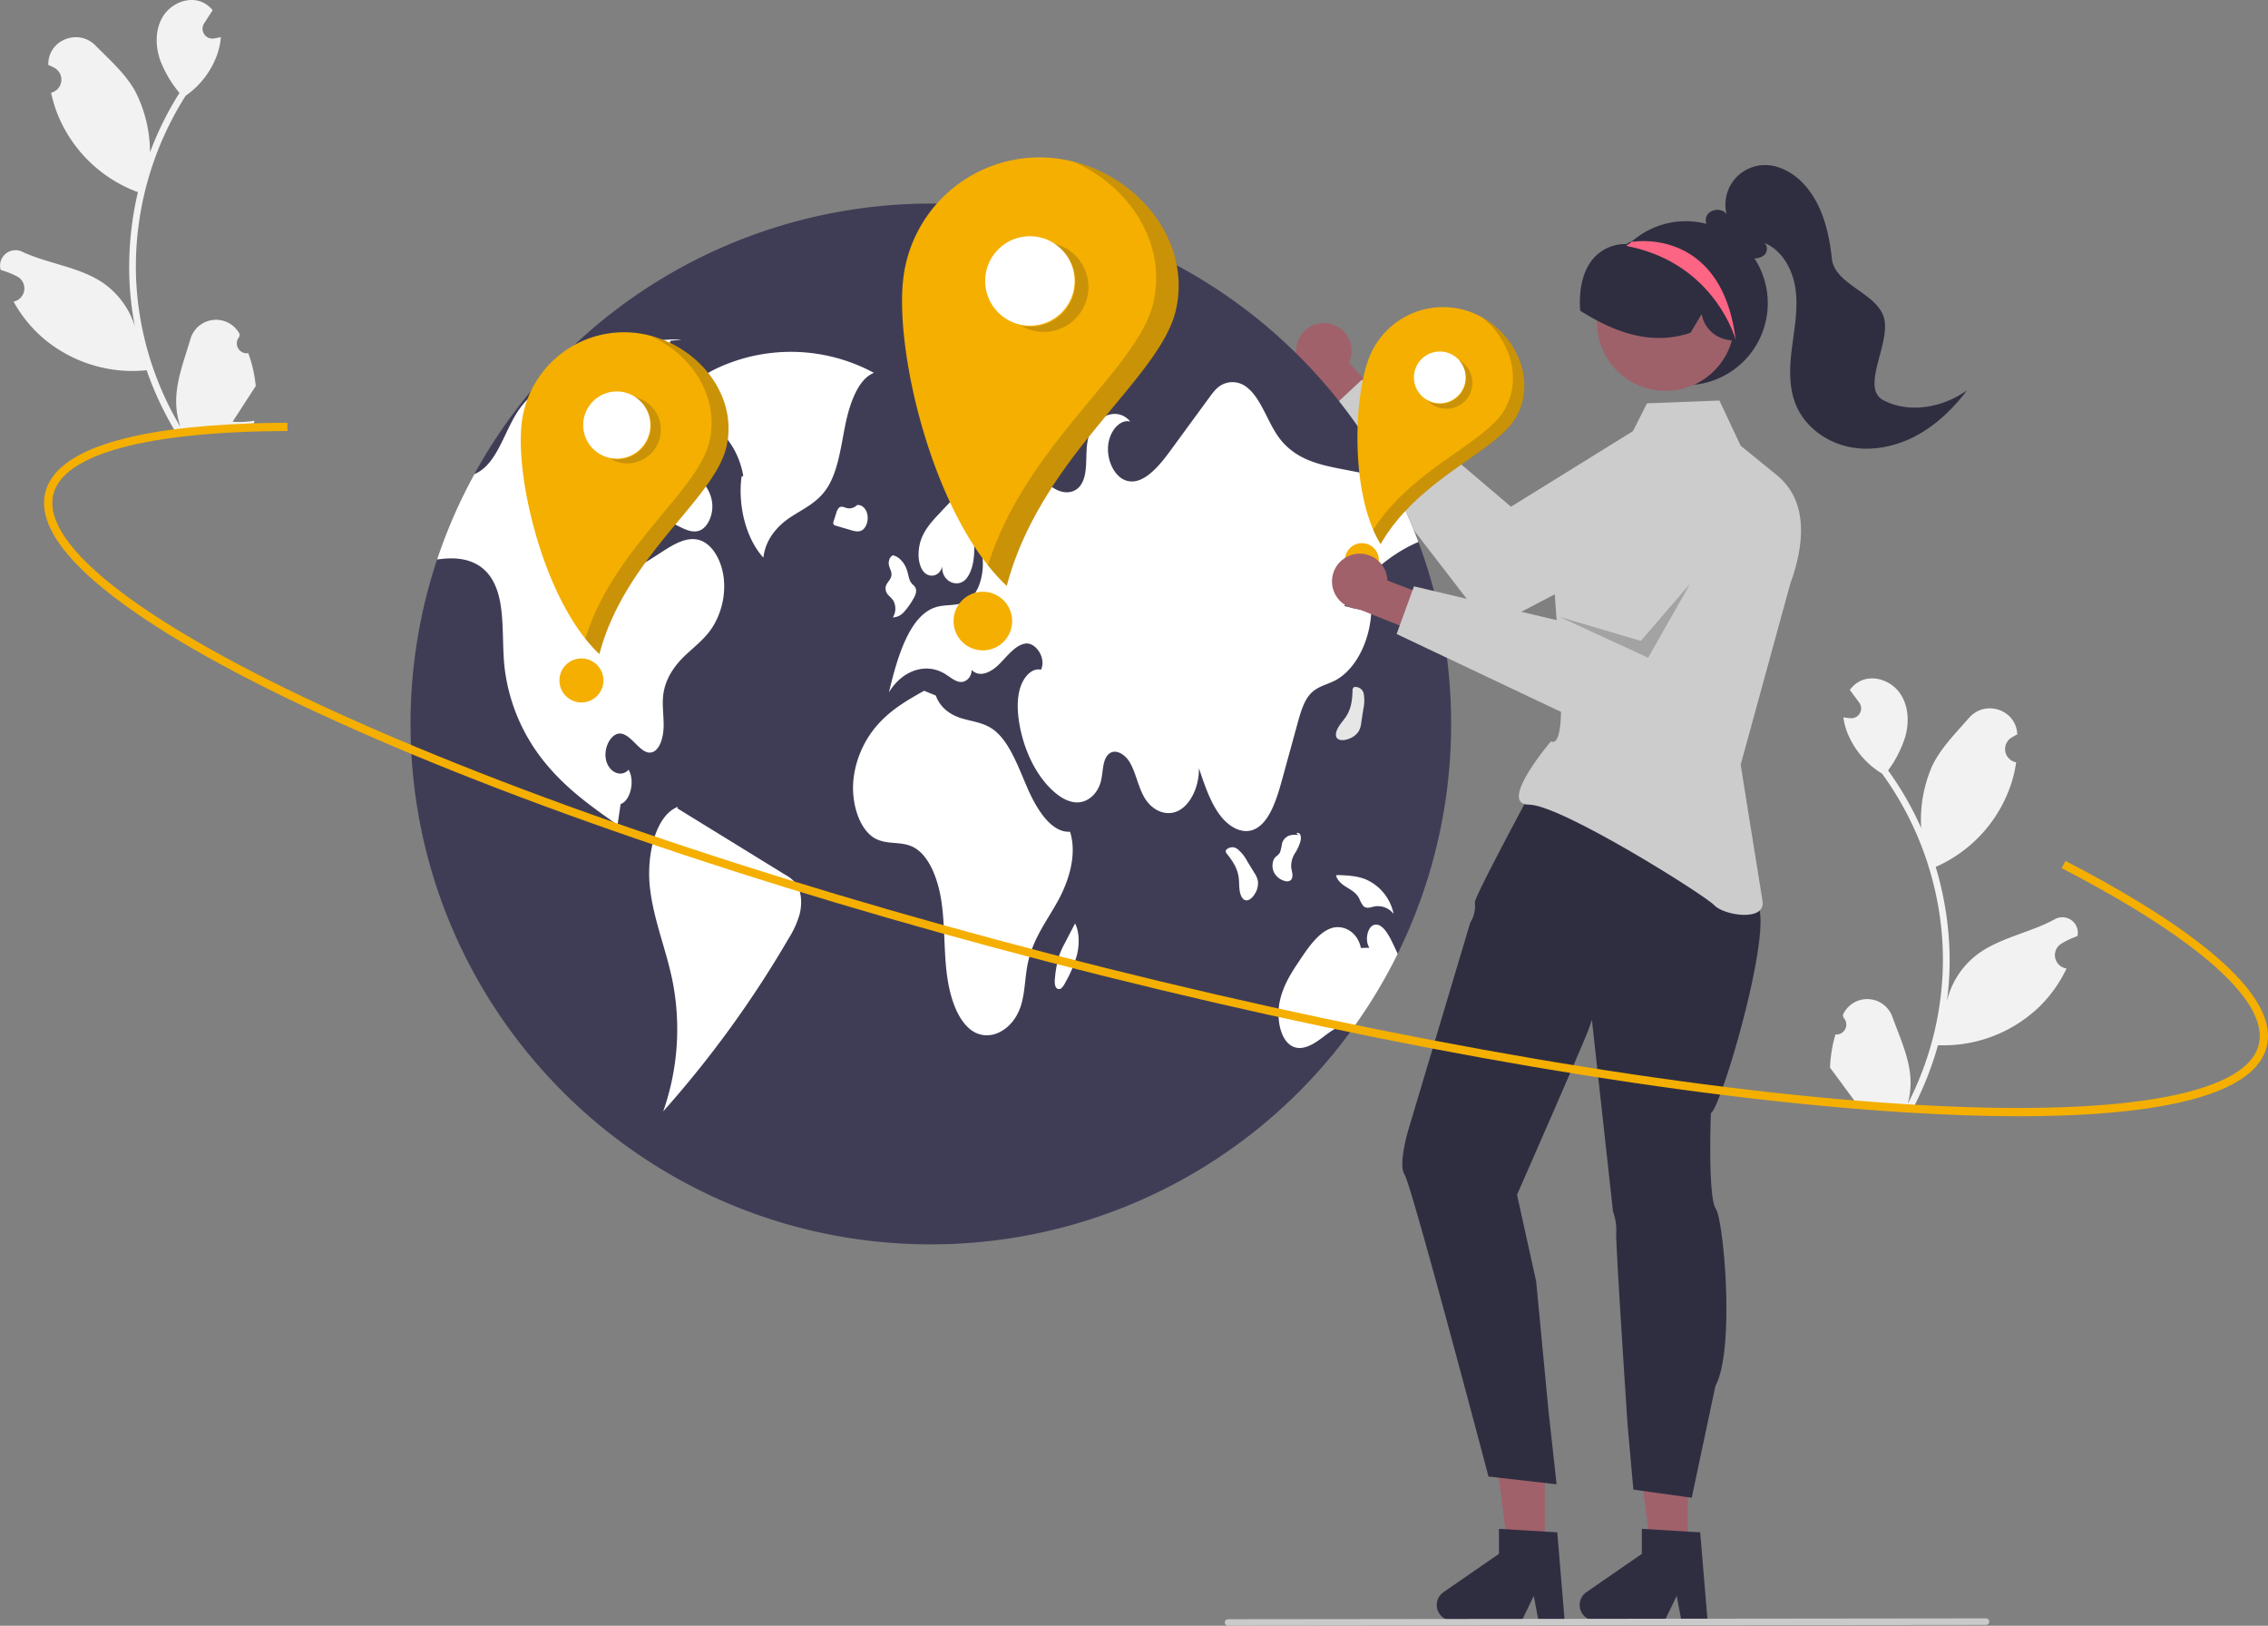 <svg xmlns="http://www.w3.org/2000/svg" width="825.202" height="591.419" data-name="Layer 1"><rect width="100%" height="100%" fill="#808080" stroke="none"/><path fill="#f2f2f2" d="M667.825 376.317a3.613 3.613 0 0 0 2.907-6.134l-.201-.995.109-.231a9.703 9.703 0 0 1 17.876.899c2.596 7.179 5.99 14.407 6.56 21.896a28.705 28.705 0 0 1-.962 9.839 115.086 115.086 0 0 0 12.68-47.26 111.081 111.081 0 0 0-.111-12.411q-.335-5.081-1.115-10.11a116.42 116.42 0 0 0-20.768-50.362 30.983 30.983 0 0 1-12.25-13.954 23.634 23.634 0 0 1-1.846-6.551c.623.111 1.257.192 1.882.262l.594.059.074.007a3.58 3.58 0 0 0 3.208-5.69l-.766-1.036c-.387-.533-.785-1.055-1.172-1.588a1.784 1.784 0 0 1-.126-.16c-.445-.608-.891-1.205-1.336-1.813a10.352 10.352 0 0 1 3.542-3.119c4.865-2.553 11.309-.328 14.53 4.115 3.232 4.443 3.6 10.483 2.159 15.78a41.485 41.485 0 0 1-6.327 12.512c.241.34.493.671.735 1.012a117.172 117.172 0 0 1 11.315 19.923 48.71 48.71 0 0 1 3.957-22.465c3.093-6.578 8.568-11.985 13.427-17.57 5.837-6.708 17-3.142 17.56 5.732l.015.258q-1.05.53-2.059 1.131a4.901 4.901 0 0 0 1.56 9.002l.098.02a48.767 48.767 0 0 1-1.623 7.223 50.21 50.21 0 0 1-26.436 30.272c-.41.187-.81.374-1.22.55a119.597 119.597 0 0 1 5.022 30.563 113.435 113.435 0 0 1-.934 18.292l.041-.214a29.974 29.974 0 0 1 11.026-16.813c8.167-6.096 19.39-7.958 28.118-12.756a5.625 5.625 0 0 1 8.352 5.867l-.045.225a32.924 32.924 0 0 0-3.77 1.605q-1.05.53-2.06 1.132a4.901 4.901 0 0 0 1.56 9.001l.099.02c.071.014.132.027.204.04a48.808 48.808 0 0 1-9.622 13.626 50.254 50.254 0 0 1-37.15 14.279h-.01a119.562 119.562 0 0 1-9.113 23.048l-28.661-1.335c-.088-.323-.165-.656-.243-.979a32.599 32.599 0 0 0 7.953-.103c-2.005-2.708-4.01-5.437-6.014-8.145a1.781 1.781 0 0 1-.127-.16c-1.016-1.386-2.043-2.762-3.06-4.148v-.001a47.75 47.75 0 0 1 1.963-12.086zM90.344 128.482a3.613 3.613 0 0 1-3.28-5.943c.05-.37.088-.635.139-1.005l-.123-.224a9.703 9.703 0 0 0-17.787 2.001c-2.147 7.326-5.089 14.75-5.195 22.26a28.705 28.705 0 0 0 1.568 9.76 115.086 115.086 0 0 1-15.576-46.386 111.08 111.08 0 0 1-.655-12.394q.02-5.092.488-10.16A116.42 116.42 0 0 1 67.54 34.843a30.983 30.983 0 0 0 11.365-14.684 23.634 23.634 0 0 0 1.438-6.653c-.615.15-1.243.27-1.862.378l-.59.096-.073.01a3.58 3.58 0 0 1-3.553-5.48l.7-1.08c.353-.556.718-1.103 1.071-1.659a1.783 1.783 0 0 0 .117-.167c.407-.634.815-1.258 1.221-1.892A10.352 10.352 0 0 0 73.645.818c-5.013-2.248-11.307.371-14.248 5.005-2.951 4.634-2.945 10.685-1.18 15.882a41.485 41.485 0 0 0 7.089 12.098c-.22.355-.452.7-.672 1.056a117.172 117.172 0 0 0-10.063 20.583 48.71 48.71 0 0 0-5.337-22.177c-3.493-6.374-9.291-11.432-14.487-16.706-6.24-6.335-17.16-2.087-17.171 6.806v.258q1.08.463 2.125 1.002a4.901 4.901 0 0 1-1 9.08l-.098.026a48.767 48.767 0 0 0 2.066 7.11 50.21 50.21 0 0 0 28.256 28.58c.421.161.832.324 1.252.475a119.597 119.597 0 0 0-3.124 30.814 113.433 113.433 0 0 0 2.062 18.2l-.054-.212a29.974 29.974 0 0 0-12.044-16.1C28.49 97.02 17.172 95.854 8.165 91.604A5.625 5.625 0 0 0 .19 97.976l.06.222a32.924 32.924 0 0 1 3.862 1.369q1.08.464 2.125 1.002a4.901 4.901 0 0 1-1 9.08l-.098.027-.2.053a48.808 48.808 0 0 0 10.444 13.004 50.254 50.254 0 0 0 37.961 11.957l.01-.001a119.563 119.563 0 0 0 10.52 22.44l28.524-3.102c.068-.328.124-.665.182-.992a32.6 32.6 0 0 1-7.944.388c1.834-2.827 3.666-5.674 5.5-8.501a1.779 1.779 0 0 0 .116-.168c.928-1.446 1.869-2.882 2.798-4.328v-.002a47.75 47.75 0 0 0-2.706-11.941z"/><path fill="#a0616a" d="M484.42 117.912a10.016 10.016 0 0 1 6.382 13.969l15.307 17.017-8.073 11.824-21.278-24.335a10.07 10.07 0 0 1 7.661-18.475z"/><path fill="#ccc" d="M627.715 159.698a20.026 20.026 0 0 0-27.608-6.542l-50.339 31.177-54.3-46.157-13.51 12.578 59.986 77.83 77.966-40.644c-1.82.948 10.004-24.663 7.805-28.242z"/><path fill="#3f3d56" d="M527.992 263.364a189.27 189.27 0 0 1-189.308 189.308c-104.55 0-189.308-84.757-189.308-189.308a189.245 189.245 0 0 1 9.655-59.842A189.506 189.506 0 0 1 338.684 74.056a189.245 189.245 0 0 1 166.938 99.987 186.774 186.774 0 0 1 10.465 23.106c.41 1.104.81 2.208 1.198 3.323v.01q2.604 7.352 4.586 14.977a189.32 189.32 0 0 1 6.121 47.905z"/><path fill="#fff" d="M317.972 135.64a63.517 63.517 0 0 0-55.761-2.28c-7.797 3.392-16.006 9.479-18.607 20.47 10.519-6.208 24.136 3.601 26.842 19.336l-.631.174c-1.43 10.899 1.761 22.764 7.94 29.522.811-7.02 5.427-11.797 9.967-14.78 4.54-2.985 9.562-5.153 13.027-10.283 4.108-6.081 5.15-14.969 6.783-23.077 1.632-8.108 4.728-16.822 10.44-19.081z"/><path fill="#fff" d="M259.09 228.384c-2.913 4.375-6.804 7.12-10.296 10.539-3.48 3.428-6.794 8.056-7.488 13.998-.442 3.807.242 7.677.147 11.527-.094 3.849-1.377 8.182-3.996 9.139-4.134 1.493-7.289-6.184-11.537-6.72-3.377-.421-6.416 4.89-5.438 9.497.978 4.606 5.574 6.646 8.214 3.638 2.387 4.007.705 11.275-2.882 12.505-.378 2.524-.757 5.038-1.125 7.562-9.066-6.342-18.226-12.789-25.935-22.075a67.007 67.007 0 0 1-15.271-36.095c-1-10.675.484-22.885-4.417-31.099-3.923-6.573-10.654-8.025-16.712-7.614-1.104.073-2.219.2-3.323.336a187.235 187.235 0 0 1 13.556-31.025 13.282 13.282 0 0 0 3.397-2.114c5.637-4.786 8.14-14.472 12.715-21.171q.442-.647.915-1.262c4.68-6.11 10.949-9.255 17.007-12.18 13.409-6.51 27.207-13.104 41.363-12.2l-4.028.39q-7.051 19.751-14.114 39.502-1.072 3.03-2.166 6.069c-2.671 7.488-5.427 15.46-5.017 23.842.242 4.964 1.967 10.265 5.248 11.968 3.06 1.578 6.405-.357 9.36-2.271a741.51 741.51 0 0 0 3.745-2.409c4.49-2.892 9.465-5.858 14.208-3.923 4.344 1.767 7.551 7.667 8.161 14.03a28.05 28.05 0 0 1-4.29 17.616zm26.71 89.898-39.348-24.227.222-.573c-8.154 3.106-11.54 17.601-10.192 29.456 1.347 11.854 5.917 22.451 8.226 34.002a90.252 90.252 0 0 1-3.403 47.357 387.843 387.843 0 0 0 45.56-62.78 33.588 33.588 0 0 0 4.122-9.138c.833-3.442.705-7.58-.964-10.34a11.51 11.51 0 0 0-4.224-3.757z"/><path fill="#fff" d="M234.036 171.363c-1.393 3.131-1.929 7.307-.665 10.547 1.29 3.309 4.02 4.804 6.532 6.05l7.247 3.591c2.41 1.195 5.01 2.402 7.467 1.42 2.965-1.187 5.02-5.834 4.488-10.149-.566-4.59-3.46-7.749-6.136-10.438q-5.618-5.646-11.237-11.29l-2.11 2.584a28.192 28.192 0 0 0-5.586 7.685zm255.106 49.081 9.78 2.303c-.567 11.012-6.026 21.203-13.345 24.894-3.05 1.536-6.447 2.104-8.972 4.975-2.282 2.608-3.439 6.668-4.501 10.548l-5.585 20.32c-1.998 7.298-4.564 15.407-9.76 18.036-4.459 2.262-9.56-.504-12.988-5.143-3.429-4.638-5.521-10.874-7.551-16.953.126 6.626-2.956 13.125-7.32 15.429-4.375 2.303-9.697.22-12.62-4.922-2.104-3.692-2.977-8.561-5.038-12.305-2.062-3.744-6.384-5.89-8.635-2.377-1.483 2.335-1.294 5.91-2.03 8.876-1.146 4.607-4.617 7.499-8.056 7.751-3.428.253-6.773-1.725-9.644-4.406-5.921-5.554-10.286-14.367-11.98-24.158-.746-4.365-.956-9.118.338-13.21 1.293-4.09 4.417-7.246 7.52-6.468 2.04-4.312-1.988-10.033-5.617-9.528-3.639.505-6.489 4.406-9.476 7.404-2.976 2.997-7.14 5.174-10.138 2.198.02 2.766-2.23 4.596-4.176 4.364-1.935-.22-3.66-1.777-5.437-2.881-6.868-4.28-15.586-1.441-20.466 6.657 3.05-12.978 7.52-27.87 16.89-30.92 3.829-1.252 8.004-.221 11.622-2.388 6.405-3.838 7.698-18.341 2.166-24.326.705 5.658.568 12.263-2.419 16.134-2.987 3.87-9.255 1.346-8.876-4.376-.863 3.944-5.154 4.544-7.13 1.515-1.989-3.029-1.82-7.983-.411-11.6s3.807-6.216 6.131-8.709c4.996-5.353 10.065-10.77 15.85-14.135 5.795-3.365 12.484-4.501 18.289-1.157 3.06 1.767 5.753 4.712 8.876 6.269 3.124 1.567 7.089 1.367 9.16-2.293 2.325-4.08 1.231-10.139 2.094-15.24 1.546-9.013 10.559-13.23 15.555-7.277-3.734-.957-7.594 3.46-8.057 8.813-.473 5.353 2.23 10.76 5.848 12.379 6.079 2.692 12.031-4.08 16.628-10.35q7.193-9.843 14.408-19.677a23.782 23.782 0 0 1 2.577-3.134 8.291 8.291 0 0 1 11.327-.231c4.859 3.965 7.14 12.095 11.127 17.69 5.784 8.13 14.44 10.107 22.496 11.684q9.008 1.751 18.026 3.523a186.774 186.774 0 0 1 10.465 23.107c-10.18 4.322-19.573 12.41-26.945 23.295zm19.414 126.542a188.546 188.546 0 0 1-15.67 26.22c-3.786-1.62-7.856 1.272-11.4 3.985-3.703 2.84-8.151 5.606-11.948 3.018-3.88-2.65-5.132-10.064-3.902-15.944 1.23-5.868 4.301-10.538 7.278-14.976 3.155-4.712 6.53-9.602 10.917-11.432 4.396-1.83 10.043.757 11.327 7.004l3.113-.105c-1.746-2.398-.831-7.362 1.514-8.235 2.703-1.02 5.048 2.693 6.647 5.974.715 1.483 1.44 2.976 2.124 4.491z"/><path fill="#fff" d="M389.328 302.563c-6.69.42-11.991-7.817-15.513-15.92-3.522-8.104-6.736-17.372-12.774-21.496-3.45-2.357-7.382-2.68-11.124-3.823-3.742-1.142-7.66-3.505-9.448-8.318l-4.244-1.715c-5.606 3.152-11.286 6.362-16.116 11.491a36.018 36.018 0 0 0-9.603 20.994c-.81 8.496 2.184 17.97 7.778 21.161 4.42 2.522 9.568.932 14.045 3.241 5.595 2.884 8.916 11.264 10.174 19.537s.938 16.871 1.838 25.238 3.379 17.074 8.51 21.361c6.42 5.366 15.84.907 18.721-8.86 1.413-4.791 1.364-10.197 2.421-15.17 1.861-8.76 6.883-15.257 10.866-22.442 3.983-7.184 7.119-16.942 4.47-25.28zm-66.12-86.063a17.86 17.86 0 0 1 1.742 1.85 6.077 6.077 0 0 1-.107 6.275 5.839 5.839 0 0 0 4.182-2.125 26.88 26.88 0 0 0 3.206-4.516c.682-1.113 1.408-2.617.945-3.94-.316-.901-1.064-1.286-1.588-1.965-.83-1.075-1.036-2.783-1.466-4.259-.929-3.188-3.153-5.532-5.567-5.867l.335.064c-1.009.346-1.713 1.947-1.49 3.388.203 1.313 1.047 2.402.963 3.741-.12 1.925-2.044 2.828-2.163 4.753a3.674 3.674 0 0 0 1.008 2.6z"/><path fill="#e6e6e6" d="m311.744 183.791.03-.006a5.357 5.357 0 0 0 .57-.608z"/><path fill="#fff" d="M313.75 192.826c1.48-.952 2.306-3.583 1.817-5.785-.486-2.189-2.207-3.66-3.794-3.256a3.866 3.866 0 0 1-3.595 1.059c-.98-.253-2.058-.903-2.909-.164a4.404 4.404 0 0 0-.99 1.935l-.945 2.9a1.83 1.83 0 0 0-.112 1.099.931.931 0 0 0 .714.567l5.669 1.672c1.377.406 2.864.797 4.145-.027zm142.656 124.731-2.62-4.29a14.334 14.334 0 0 0-3.454-4.336 3.06 3.06 0 0 0-4.356.437l.107.817c1.99 2.498 4.097 5.272 4.602 8.98.2 1.461.13 2.974.305 4.442s.67 2.99 1.618 3.623c1.376.919 2.99-.436 3.97-2.09a7.193 7.193 0 0 0 1.114-4.578 8.03 8.03 0 0 0-1.286-3.005z"/><path fill="#e6e6e6" d="m495.282 262.94.758-4.97a14.334 14.334 0 0 0 .15-5.54 3.06 3.06 0 0 0-3.614-2.472l-.444.693c-.086 3.194-.261 6.673-2.262 9.835-.79 1.246-1.816 2.359-2.628 3.594s-1.412 2.72-1.095 3.814c.46 1.589 2.569 1.592 4.382.958a7.193 7.193 0 0 0 3.802-2.785 8.03 8.03 0 0 0 .95-3.127z"/><path fill="#fff" d="M470.109 319.419c.427-1.228-.19-2.636-.32-3.993a8.765 8.765 0 0 1 1.334-4.97 16.154 16.154 0 0 0 2.078-4.556 3.812 3.812 0 0 0-.1-2.231c-.288-.65-.989-.946-1.39-.432l.86.554a7.829 7.829 0 0 0-3.49.17 4.318 4.318 0 0 0-2.644 2.98 18.44 18.44 0 0 1-.693 3.092c-.513 1.054-1.505 1.405-2.13 2.33a5.57 5.57 0 0 0 .089 5.292 6.177 6.177 0 0 0 3.494 2.747c1.05.377 2.432.397 2.912-.983zm24.402 7.362a12.005 12.005 0 0 0 1.512 2.775c1.168 1.177 2.756.454 4.173.168a7.215 7.215 0 0 1 6.864 2.753 17.471 17.471 0 0 0-10.048-12.537c-3.341-1.362-6.86-1.493-10.334-1.616l-.6.154c1.529 4.452 6.331 4.352 8.433 8.303z"/><path fill="#e6e6e6" d="m391.159 335.886.009.02.174-.337z"/><path fill="#fff" d="M387.457 343.051a32.889 32.889 0 0 0-2.077 4.563 39.711 39.711 0 0 0-1.505 7.806c-.188 1.505-.246 3.426.696 4.16a1.337 1.337 0 0 0 1.75-.238 6.918 6.918 0 0 0 1.267-1.885 43.417 43.417 0 0 0 4.28-10.159c.903-3.744.894-8.151-.7-11.393l-3.711 7.146z"/><path fill="#e6e6e6" d="M351.744 152.15a4.215 4.215 0 0 0 4.543.886 14.999 14.999 0 0 0 4.273-2.823 10.055 10.055 0 0 0 2.591-2.826 5.732 5.732 0 0 0 .53-4.367c-.585-1.712-2.07-2.285-3.38-2.674l-6.293-1.866 1.517-1.367c-1.56-.838-3.288.717-4.263 2.642a14.224 14.224 0 0 0-1.295 3.984c-.522 3.021-.011 6.62 1.777 8.41zm37.031-12.432a3.465 3.465 0 0 0 4.722.384 5.28 5.28 0 0 0 2.089-3.762c.148-1.65-.667-3.484-1.832-3.626l.266-1.545c-2.244-.405-5.006-.486-6.209 2.24a6.399 6.399 0 0 0 .964 6.309z"/><path fill="#f4af01" d="M383.828 57.574a49.926 49.926 0 0 0-55.207 44.015c-3.09 27.4 11.344 86.898 37.662 111.528 12.392-47.189 55.814-75.179 61.56-100.336 6.14-26.88-16.615-52.116-44.015-55.207z"/><circle cx="374.728" cy="102.203" r="16.282" fill="#fff" data-name="b262ea8c-1946-46c9-a449-3a1996c39394"/><circle cx="357.608" cy="225.929" r="10.665" fill="#f4af01" data-name="bcc29a3a-8123-4529-80aa-6f70df2823cf"/><path fill="#231f20" d="M388.2 90.538a16.282 16.282 0 0 1-16.772 27.912 16.28 16.28 0 0 0 11.909-29.852 16.282 16.282 0 0 1 4.863 1.94z" opacity=".2" style="isolation:isolate"/><path fill="#231f20" d="M427.907 112.834c-5.746 25.157-49.169 53.147-61.56 100.336a69.06 69.06 0 0 1-6.878-7.535c13.925-44.356 54.645-71.309 60.196-95.615 4.969-21.754-8.988-42.429-29.014-51.163 24.242 6.094 42.882 29.343 37.256 53.977z" opacity=".2" style="isolation:isolate"/><path fill="#f4af01" d="M231.245 121.106a37.492 37.492 0 0 0-41.458 33.053c-2.321 20.576 8.519 65.258 28.282 83.754 9.306-35.437 41.915-56.457 46.23-75.349 4.61-20.186-12.478-39.137-33.054-41.458z"/><circle cx="224.412" cy="154.621" r="12.228" fill="#fff" data-name="b262ea8c-1946-46c9-a449-3a1996c39394"/><circle cx="211.555" cy="247.535" r="8.009" fill="#f4af01" data-name="bcc29a3a-8123-4529-80aa-6f70df2823cf"/><path fill="#231f20" d="M234.529 145.86a12.227 12.227 0 1 1-12.596 20.962 12.226 12.226 0 0 0 8.943-22.419 12.227 12.227 0 0 1 3.653 1.457z" opacity=".2" style="isolation:isolate"/><path fill="#231f20" d="M264.347 162.604c-4.315 18.892-36.924 39.911-46.23 75.349a51.862 51.862 0 0 1-5.164-5.659c10.457-33.31 41.036-53.55 45.205-71.803 3.731-16.337-6.75-31.863-21.79-38.422 18.206 4.577 32.204 22.036 27.979 40.535z" opacity=".2" style="isolation:isolate"/><path fill="#a0616a" d="M614.063 564.054h-13.425l-6.387-51.784 19.815.001-.003 51.783z"/><path fill="#2f2e41" d="M621.285 589.546h-9.526l-1.7-8.994-4.355 8.994h-25.267a5.68 5.68 0 0 1-3.227-10.354l20.177-13.935v-9.092l21.223 1.266z"/><path fill="#a0616a" d="M562.063 564.054h-13.425l-6.387-51.784 19.815.001-.003 51.783z"/><path fill="#2f2e41" d="M569.285 589.546h-9.526l-1.7-8.994-4.355 8.994h-25.267a5.68 5.68 0 0 1-3.227-10.354l20.177-13.935v-9.092l21.223 1.266zm-58.226-162.213c2.57 3.854 30.519 109.793 30.519 109.793l24.782 2.827-2.941-26.656-4.496-47.17-6.963-31.485s24.587-55.956 26.141-60.414l1.105-3.198 7.682 69.714a19.577 19.577 0 0 1 1.169 7.785c-.231 4.354 4.136 69.868 4.136 69.868l2.1 23.495 21.233 2.95 8.615-40.652c7.194-13.206 3.07-60.132.128-64.5s-1.772-34.786-1.772-34.786c3.756-1.322 26.156-77.706 14.952-77.255.72-4.072 1.285-7.708 1.285-7.708l-19.449-15.684-48.673-12.653-12.28-5.897s-21.931 40.555-21.713 42.571a11.214 11.214 0 0 1-1.657 7.31l-22.143 74.108s-4.355 13.745-1.76 17.637z"/><path fill="#ccc" d="m633.341 162.147-7.743-16.44-26.354 1.013-8.597 17.104s-24.566 29.342-25.362 38.883c-1 12 7.312 70.813-1 67 0 0-19.594 23-8 23s64.043 32.924 67.484 36.627 18.805 6.103 17.516-1.627-7.944-49.533-7.944-49.533l18.019-65.733c5.186-14.192 6.8-30.11-4.923-39.644z"/><path fill="#f4af01" d="M535.722 113.76a28.88 28.88 0 0 0-37.498 16.187c-5.885 14.825-6.86 50.229 4.091 67.972 14.08-24.46 42.569-33.49 49.595-46.66 7.508-14.074-1.363-31.614-16.188-37.5z"/><circle cx="523.867" cy="137.29" r="9.419" fill="#fff" data-name="b262ea8c-1946-46c9-a449-3a1996c39394"/><circle cx="495.528" cy="203.754" r="6.169" fill="#f4af01" data-name="bcc29a3a-8123-4529-80aa-6f70df2823cf"/><path fill="#231f20" d="M533.158 132.824a9.419 9.419 0 0 1-13.6 13.034 9.418 9.418 0 0 0 11.18-14.856 9.419 9.419 0 0 1 2.42 1.822z" opacity=".2" style="isolation:isolate"/><path fill="#231f20" d="M551.937 151.297c-7.026 13.17-35.514 22.202-49.594 46.661a39.949 39.949 0 0 1-2.695-5.25c14.506-22.645 41.328-31.508 48.116-44.233 6.076-11.389 1.424-25.048-8.428-32.963 12.606 7.082 19.482 22.889 12.601 35.785z" opacity=".2" style="isolation:isolate"/><path fill="#a0616a" d="M492.747 201.63a10.016 10.016 0 0 1 12.035 9.542l21.368 8.202-1.817 14.201-30.014-12.007a10.07 10.07 0 0 1-1.572-19.938z"/><path fill="#ccc" d="M642.053 172.365a20.026 20.026 0 0 0-27.565 6.72l-30.671 50.648-69.347-16.437-6.317 17.344 88.805 42.066 44.977-71.637c6.734-9.464 10.031-22.652.118-28.704z"/><path fill="#2f2e41" d="M643.199 110.293a29.823 29.823 0 1 1-51.296-20.685l.143-.143c.239-.25.478-.501.728-.74a.012.012 0 0 0 .012-.012c.31-.286.62-.573.942-.847a29.815 29.815 0 0 1 49.47 22.427z"/><circle cx="606.028" cy="117.193" r="25.008" fill="#9e616a"/><path fill="#2f2e41" d="m632.584 124.325-4.143-.732a11.554 11.554 0 0 1-9.305-9.317l-4.043 6.775-.177.059c-9.633 3.198-19.655 2.242-30.633-2.92a85.465 85.465 0 0 1-9.119-5.028l-.216-.135-.018-.254c-.56-8.136 1.266-14.932 5.142-19.138a15.417 15.417 0 0 1 11.633-4.85.957.957 0 0 0 .413-.227c.056-.041.112-.082.167-.12v-.042l.288-.136a37 37 0 0 1 1.875-.821 28.2 28.2 0 0 1 29.448 5.708c7.703 7.354 11.236 19.695 8.792 30.71z"/><path fill="#2f2e41" d="M685.33 145.632c-8.51-4.393 2.436-20.335.236-29.656-2.199-9.32-18.037-12.318-19.046-21.842s-3.382-19.346-9.666-26.572c-4.016-4.618-9.933-8.027-16.025-7.449A14.409 14.409 0 0 0 628.2 77.905c-1.734-2.457-6.223-1.925-7.334.87-.988 2.486 1.194 5.497 3.763 5.717 3.36 4.15 7.208 8.554 12.473 9.39a5.68 5.68 0 0 0 4.84-1.116c1.24-1.19 1.335-3.568-.134-4.457 6.616 2.628 10.495 9.782 11.477 16.833.982 7.05-.377 14.185-1.272 21.248s-1.28 14.492 1.49 21.05c3.27 7.749 10.804 13.303 19.024 15.084s16.976.04 24.417-3.882c7.44-3.922 13.646-9.909 18.715-16.621-8.732 6.2-20.812 8.522-30.328 3.61z"/><path fill="#fd6584" d="M631.52 123.63s-7.408-27.652-39.163-34.034a4.044 4.044 0 0 1-.31-.131 4.195 4.195 0 0 0-.335-.18 22.86 22.86 0 0 1 1.062-.56.012.012 0 0 0 .012-.012c.31-.286.62-.573.942-.847l.907.036s31.863-5.046 36.885 35.728z"/><path d="m614.934 212.357-17.935 20.779-29.635-8.751 32.307 14.888 15.263-26.916z" opacity=".2"/><path fill="#cacaca" d="m722.586 591.112-275.75.307a1.19 1.19 0 0 1 0-2.381l275.75-.308a1.19 1.19 0 1 1 0 2.382z"/><path fill="#f4af01" d="M734.69 406.072q-19.369 0-42.457-1.464c-79.614-5.056-182.738-22.633-290.376-49.492-107.638-26.86-206.93-59.794-279.586-92.735-35.392-16.046-62.556-31.236-80.735-45.147-19.247-14.727-27.666-27.564-25.024-38.153 5.148-20.629 50.731-25.142 88.064-25.295l.013 3c-51.268.21-81.514 8.387-85.166 23.022-4.652 18.64 33.287 47.74 104.087 79.841 72.496 32.868 171.606 65.74 279.073 92.557 107.468 26.816 210.402 44.363 289.84 49.408 77.579 4.928 124.743-2.938 129.395-21.578 3.862-15.477-21.598-38.276-71.69-64.198l1.38-2.665c36.396 18.836 78.645 45.852 73.221 67.59-2.643 10.588-16.105 17.964-40.015 21.922-13.63 2.256-30.37 3.387-50.025 3.387z"/></svg>